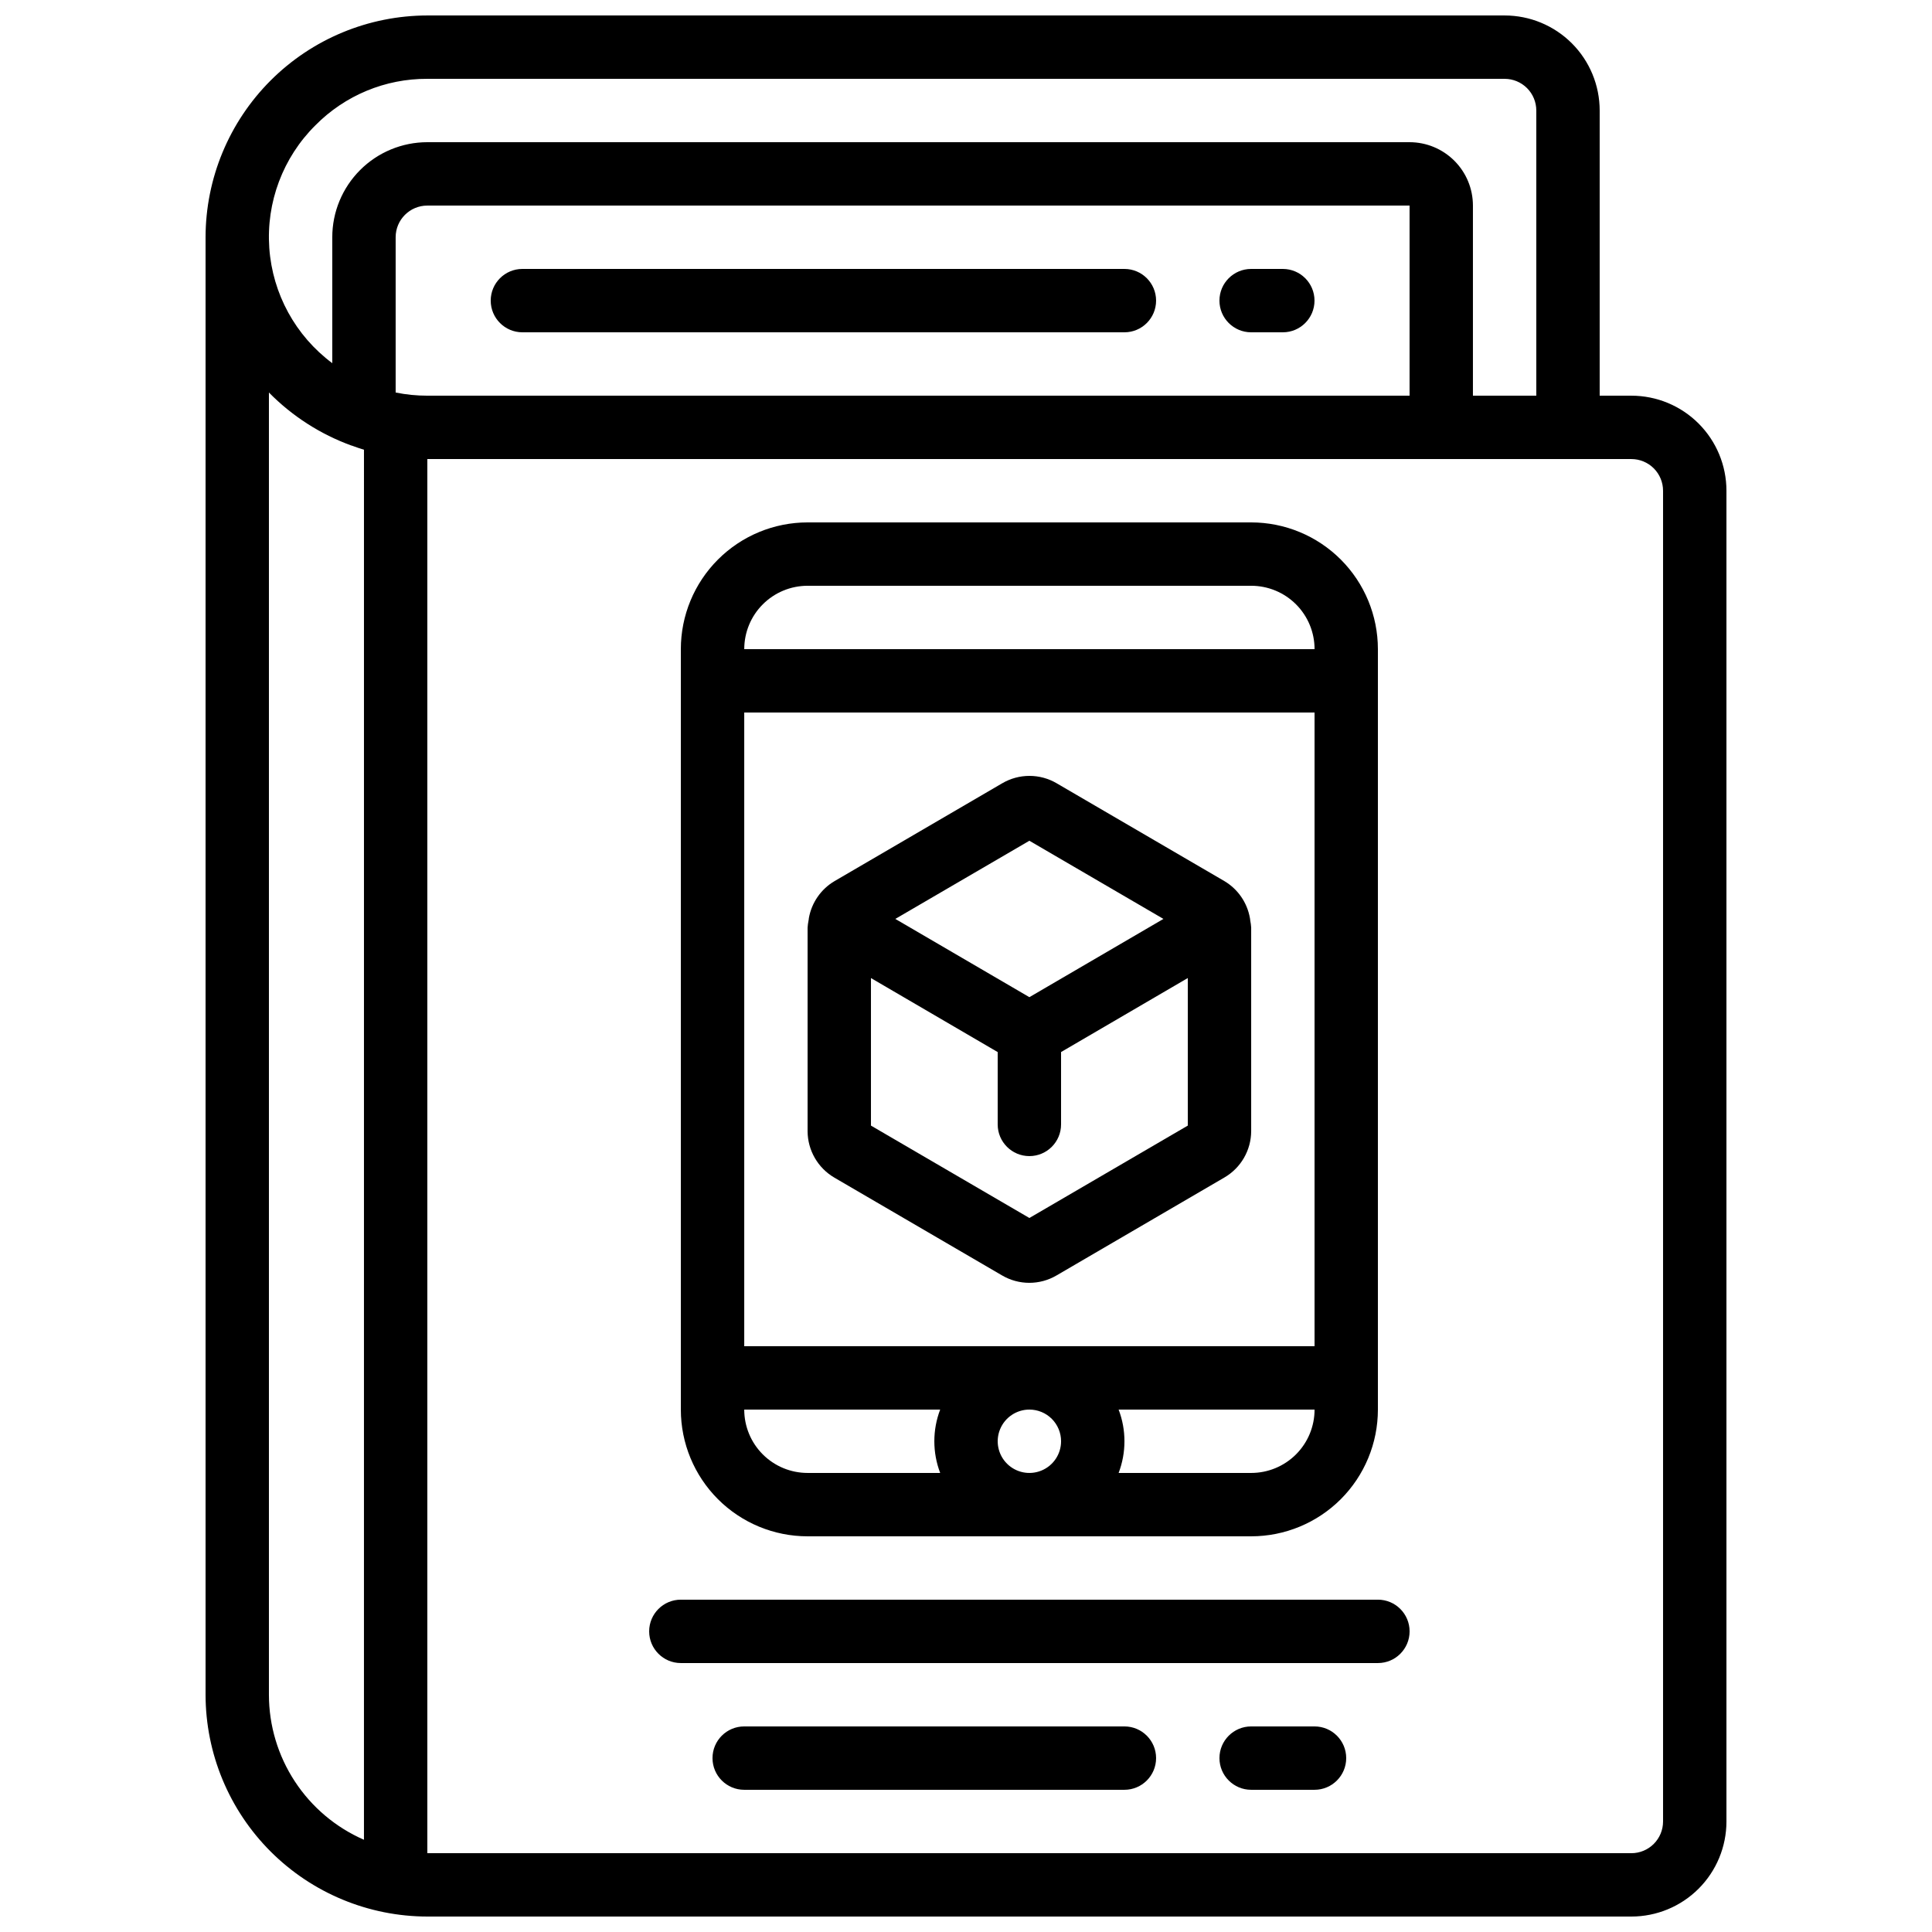 <?xml version="1.0" encoding="UTF-8"?>
<!-- Uploaded to: ICON Repo, www.svgrepo.com, Generator: ICON Repo Mixer Tools -->
<svg width="800px" height="800px" version="1.1" viewBox="144 144 512 512" xmlns="http://www.w3.org/2000/svg">
 <defs>
  <clipPath id="a">
   <path d="m198 148.09h404v503.81h-404z"/>
  </clipPath>
 </defs>
 <g clip-path="url(#a)">
  <path d="m576.33 248.86h-8.398v-75.57c0-6.684-2.652-13.09-7.375-17.812-4.727-4.727-11.133-7.379-17.812-7.379h-285.49c-15.586 0.02-30.523 6.219-41.543 17.238-11.016 11.02-17.215 25.957-17.234 41.539v386.25c0.02 15.582 6.219 30.523 17.234 41.539 11.02 11.02 25.957 17.219 41.543 17.238h319.08c6.68 0 13.09-2.652 17.812-7.379 4.723-4.723 7.379-11.129 7.379-17.812v-352.66c0-6.684-2.656-13.09-7.379-17.812-4.723-4.727-11.133-7.379-17.812-7.379zm-348.72-71.676c7.824-7.914 18.508-12.348 29.641-12.293h285.49c2.227 0 4.359 0.887 5.938 2.461 1.574 1.574 2.457 3.711 2.457 5.938v75.57h-16.793v-50.379c0-4.457-1.77-8.727-4.918-11.875-3.148-3.152-7.422-4.922-11.875-4.922h-260.3c-6.684 0-13.09 2.656-17.812 7.379-4.727 4.727-7.379 11.133-7.379 17.812v33.371c-9.742-7.254-15.836-18.395-16.691-30.512-0.855-12.113 3.613-24 12.242-32.551zm29.641 71.676c-2.82 0.004-5.633-0.277-8.398-0.84v-41.145c0-4.637 3.758-8.395 8.398-8.395h260.3v50.383zm-41.984 344.27v-345.11c6.156 6.262 13.641 11.07 21.898 14.066h0.059c1.066 0.387 2.133 0.773 3.234 1.102l-0.004 368.37c-7.477-3.266-13.844-8.637-18.316-15.461-4.473-6.824-6.863-14.805-6.871-22.965zm369.46 33.586c0 2.231-0.887 4.363-2.461 5.938-1.574 1.578-3.711 2.461-5.938 2.461h-319.08v-369.46h319.08c2.227 0 4.363 0.887 5.938 2.461s2.461 3.711 2.461 5.938z"/>
 </g>
 <path d="m358.02 443.78c0.02 5.07 2.723 9.75 7.102 12.309l44.418 25.902h0.004c4.465 2.629 10.008 2.629 14.473 0l44.453-25.938c4.379-2.543 7.082-7.215 7.106-12.273v-53.977c-0.043-0.637-0.125-1.27-0.254-1.898 0-0.211-0.051-0.41-0.082-0.621-0.723-4.094-3.195-7.668-6.769-9.789l-44.418-25.902v-0.004c-4.469-2.629-10.008-2.629-14.477 0l-44.453 25.938c-3.57 2.121-6.043 5.695-6.766 9.785 0 0.211-0.059 0.41-0.082 0.621h-0.004c-0.125 0.625-0.211 1.258-0.25 1.895zm58.777 23-41.984-24.484v-39.098l33.586 19.613v19.172c0 4.637 3.762 8.395 8.398 8.395s8.395-3.758 8.395-8.395v-19.18l33.586-19.613v39.105zm0-99.973 35.527 20.715-35.527 20.738-35.527-20.738z"/>
 <path d="m358.02 551.14h117.55c8.906 0 17.449-3.539 23.75-9.836 6.297-6.301 9.836-14.844 9.836-23.75v-201.52c0-8.91-3.539-17.453-9.836-23.75-6.301-6.301-14.844-9.84-23.75-9.84h-117.55c-8.91 0-17.453 3.539-23.75 9.84-6.301 6.297-9.84 14.84-9.84 23.75v201.52c0 8.906 3.539 17.449 9.84 23.75 6.297 6.297 14.84 9.836 23.75 9.836zm134.35-50.383-151.14 0.004v-167.94h151.14zm-67.176 25.191c0 3.398-2.043 6.461-5.184 7.758-3.137 1.301-6.746 0.582-9.148-1.82-2.402-2.398-3.121-6.012-1.82-9.148 1.301-3.137 4.359-5.184 7.758-5.184 2.227 0 4.363 0.883 5.938 2.457 1.574 1.578 2.457 3.711 2.457 5.938zm-83.965-8.395h51.926c-2.062 5.406-2.062 11.383 0 16.793h-35.133c-4.457 0-8.727-1.77-11.875-4.918-3.152-3.148-4.918-7.422-4.918-11.875zm134.35 16.793h-35.133c2.059-5.41 2.059-11.387 0-16.793h51.926c0 4.453-1.77 8.727-4.918 11.875-3.148 3.148-7.422 4.918-11.875 4.918zm-117.55-235.11h117.55c4.453 0 8.727 1.77 11.875 4.918 3.148 3.148 4.918 7.422 4.918 11.875h-151.14c0-4.453 1.766-8.727 4.918-11.875 3.148-3.148 7.418-4.918 11.875-4.918z"/>
 <path d="m441.98 215.27h-159.54c-4.637 0-8.395 3.758-8.395 8.395 0 4.637 3.758 8.398 8.395 8.398h159.54c4.637 0 8.395-3.762 8.395-8.398 0-4.637-3.758-8.395-8.395-8.395z"/>
 <path d="m483.96 215.27h-8.395c-4.637 0-8.398 3.758-8.398 8.395 0 4.637 3.762 8.398 8.398 8.398h8.398-0.004c4.641 0 8.398-3.762 8.398-8.398 0-4.637-3.758-8.395-8.398-8.395z"/>
 <path d="m509.16 567.93h-184.73c-4.637 0-8.395 3.762-8.395 8.398s3.758 8.398 8.395 8.398h184.73c4.637 0 8.398-3.762 8.398-8.398s-3.762-8.398-8.398-8.398z"/>
 <path d="m441.98 601.52h-100.76c-4.641 0-8.398 3.758-8.398 8.395s3.758 8.398 8.398 8.398h100.76c4.637 0 8.395-3.762 8.395-8.398s-3.758-8.395-8.395-8.395z"/>
 <path d="m492.36 601.52h-16.793c-4.637 0-8.398 3.758-8.398 8.395s3.762 8.398 8.398 8.398h16.793c4.637 0 8.398-3.762 8.398-8.398s-3.762-8.395-8.398-8.395z"/>
</svg>
